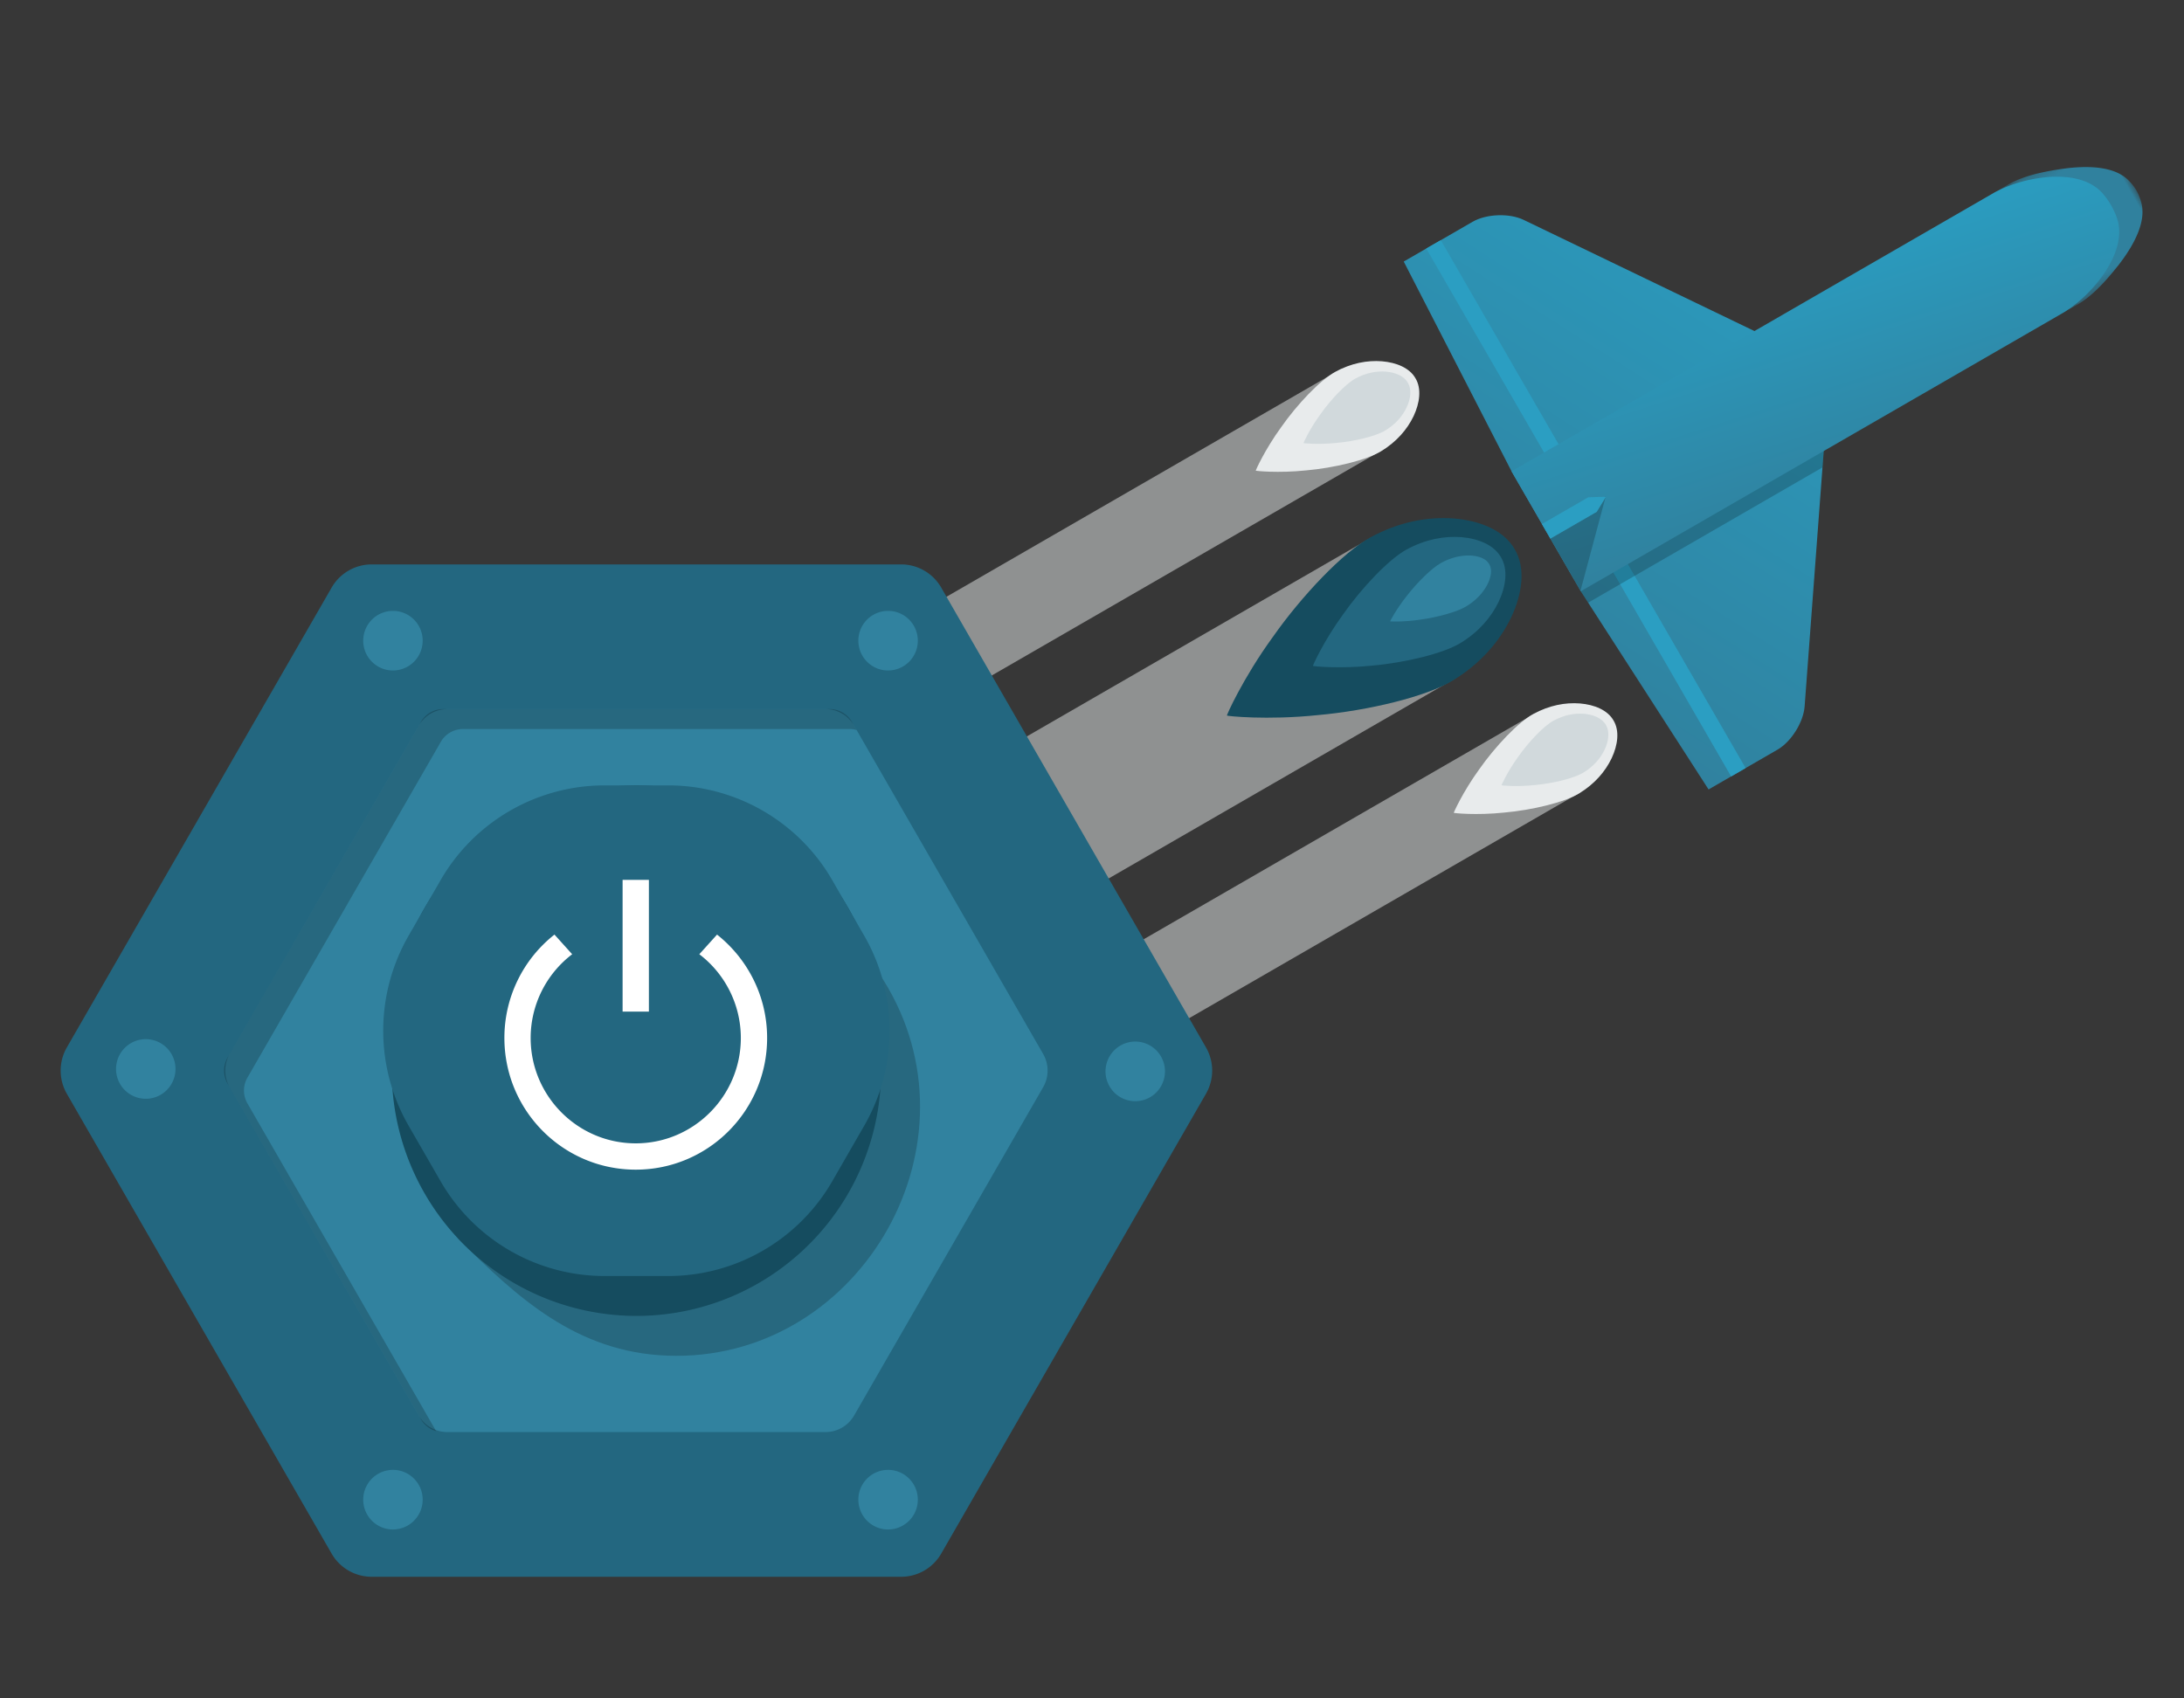 <?xml version="1.0" encoding="utf-8"?>
<svg xmlns="http://www.w3.org/2000/svg" xmlns:xlink="http://www.w3.org/1999/xlink" width="180" height="140" viewBox="0 0 180 140">
    <rect x="0" y="0" width="180" height="140" fill="#333333" stroke="none"/>
    <defs>
        <path id="a" d="M.224.017h11.422v9.748H.224z"/>
        <linearGradient id="c" x1="100%" x2="0%" y1="100%" y2="0%">
            <stop offset="0%" stop-color="#30819E"/>
            <stop offset="100%" stop-color="#2A9EC2"/>
        </linearGradient>
    </defs>
    <g fill="none" fill-rule="evenodd">
        <path fill="#FFF" fill-opacity=".02" fill-rule="nonzero" d="M0 0h180v140H0z"/>
        <g fill="#E8EBEC" opacity=".5">
            <path d="M67.54 70.57l6.757 11.701 45.5-26.27-6.756-11.702zM64.374 57.064l3.742 6.481 46.153-26.646-3.742-6.482zM80.582 85.322l3.753 6.5 45.908-26.505-3.753-6.5z"/>
        </g>
        <g transform="rotate(60 77.423 155.212)">
            <mask id="b" fill="#fff">
                <use xlink:href="#a"/>
            </mask>
            <path fill="#30819E" d="M11.645 9.008c.016-1.291-.358-2.7-1.123-4.63C9.754 2.494 8.592.564 6.948.156A4.15 4.15 0 0 0 5.934.017 4.154 4.154 0 0 0 4.92.155C3.277.563 2.116 2.493 1.347 4.38.582 6.307.209 7.717.225 9.008v.757h11.42v-.757z" mask="url(#b)"/>
        </g>
        <path fill="url(#c)" d="M51.25 55.384v-6.556c0-1.308-.885-2.981-1.966-3.72L28.092 30.666c-1.082-.737-2.851-.737-3.932 0L2.967 45.109c-1.082.738-1.965 2.41-1.965 3.719v6.556l19.414.95h11.42l19.414-.95z" transform="rotate(60 87.64 137.796)"/>
        <path fill="#2B9EC2" d="M117.55 20.486l25.125 43.517 1.194-.69-25.124-43.516z"/>
        <path fill="#000" d="M150.406 35.83l-.202 2.7-19.311 11.149-.607-.94-.56-.97z" opacity=".2"/>
        <path fill="url(#c)" d="M20.416 56.335h11.42v-45.76c.042-2.579-1.554-7.487-4.727-7.919a6.016 6.016 0 0 0-1.967 0c-3.173.432-4.768 5.34-4.726 7.92v45.759z" transform="rotate(60 87.64 137.796)"/>
        <path fill="#000" d="M127.266 43.507l2.995 5.187 2.081-7.775s-3.575 1.95-5.076 2.588" opacity=".2"/>
        <path fill="#30819E" d="M131.596 42.191l.761-1.243-1.457.038-3.817 2.204.696 1.205z"/>
        <path fill="#2B9EC2" d="M131.596 42.191l.761-1.243-1.457.038-3.817 2.204.696 1.205z"/>
        <path fill="#154C5F" d="M119.743 56.091c-2.162 1.33-7.007 2.492-11.138 2.856-4.154.436-7.59.075-7.478.032-.092.078 1.313-3.08 3.767-6.46 2.381-3.394 5.81-7.01 8.042-8.218 2.353-1.284 4.733-1.73 6.916-1.56 2.156.184 4.116.985 4.992 2.545.913 1.54.627 3.637-.292 5.596-.944 1.976-2.52 3.813-4.81 5.21"/>
        <path fill="#236780" d="M120.376 53c-1.413.87-4.578 1.628-7.276 1.866-2.714.286-4.96.049-4.886.022-.061.05.858-2.014 2.462-4.22 1.555-2.219 3.795-4.58 5.252-5.37 1.539-.838 3.092-1.13 4.52-1.02 1.408.121 2.687.645 3.261 1.664.595 1.005.41 2.375-.19 3.656-.619 1.29-1.648 2.49-3.143 3.403"/>
        <path fill="#31829F" d="M120.844 49.984c-.746.455-2.385.904-3.771 1.091-1.395.21-2.538.156-2.5.14-.032.027.493-.99 1.372-2.094.855-1.107 2.063-2.302 2.83-2.72.81-.446 1.612-.627 2.339-.612.717.02 1.358.239 1.624.713.278.467.146 1.132-.195 1.763-.35.636-.909 1.24-1.699 1.72"/>
        <path fill="#E8EBEC" d="M113.836 37.19c-1.201.74-3.89 1.384-6.183 1.585-2.306.242-4.214.042-4.152.019-.05.042.73-1.71 2.093-3.587 1.32-1.884 3.223-3.89 4.464-4.56 1.306-.714 2.627-.962 3.839-.867 1.196.102 2.284.546 2.77 1.412.507.855.348 2.02-.16 3.107-.525 1.097-1.4 2.116-2.671 2.891"/>
        <path fill="#D1D9DC" d="M114.187 35.475c-.784.482-2.541.903-4.039 1.035-1.506.158-2.753.028-2.712.012-.034.028.476-1.118 1.367-2.342.863-1.23 2.106-2.542 2.916-2.98.853-.467 1.717-.628 2.508-.566.781.067 1.492.357 1.81.923.33.558.227 1.319-.106 2.03-.342.715-.914 1.382-1.744 1.888"/>
        <path fill="#E8EBEC" d="M130.157 65.396c-1.2.739-3.89 1.383-6.182 1.585-2.307.242-4.215.042-4.152.019-.05.042.729-1.71 2.092-3.587 1.32-1.884 3.223-3.891 4.463-4.562 1.307-.712 2.628-.96 3.84-.865 1.196.101 2.284.546 2.77 1.412.507.855.349 2.02-.161 3.106-.524 1.097-1.4 2.117-2.67 2.892"/>
        <path fill="#D1D9DC" d="M130.508 63.68c-.784.483-2.541.904-4.039 1.035-1.505.16-2.753.028-2.712.013-.034.028.477-1.118 1.367-2.343.863-1.23 2.106-2.542 2.916-2.98.853-.466 1.717-.628 2.508-.565.782.067 1.491.356 1.81.923.33.558.227 1.318-.106 2.028-.341.717-.914 1.384-1.744 1.89"/>
        <g>
            <path fill="#236780" d="M74.272 46.525h-43.64c-1.362 0-2.62.729-3.3 1.911L5.51 86.34a3.833 3.833 0 0 0 0 3.822l21.82 37.902a3.808 3.808 0 0 0 3.3 1.911h43.641c1.362 0 2.62-.728 3.302-1.91L99.393 90.16a3.826 3.826 0 0 0 0-3.822l-21.82-37.903a3.812 3.812 0 0 0-3.3-1.91"/>
            <path fill="#31829F" d="M68.036 58.452H36.869c-.973 0-1.871.52-2.357 1.365L18.93 86.884a2.733 2.733 0 0 0 0 2.73l15.582 27.068a2.718 2.718 0 0 0 2.357 1.365h31.167a2.72 2.72 0 0 0 2.357-1.365l15.584-27.067a2.747 2.747 0 0 0 0-2.73L70.393 59.816a2.72 2.72 0 0 0-2.357-1.365"/>
            <path fill="#000" d="M73.194 81.426c-1.926-3.345-5.027-6.182-7.887-8.92l-27.57 29.575c4.901 4.895 9.777 9.38 17.254 9.666 15.523.592 25.987-16.8 18.203-30.321" opacity=".2"/>
            <path fill="#000" d="M20.391 90.951a2.12 2.12 0 0 1 0-2.115L36.33 61.155a2.103 2.103 0 0 1 1.824-1.06h31.876c.195 0 .387.03.57.083l-.385-.669a2.106 2.106 0 0 0-1.825-1.057H36.515c-.754 0-1.45.404-1.825 1.057L18.75 87.192a2.124 2.124 0 0 0 0 2.114l15.94 27.684c.278.483.73.828 1.253.976L20.391 90.95z" opacity=".2"/>
            <path fill="#154C5F" d="M72.616 85.004a20.256 20.256 0 0 0-2.701-10.145 20.157 20.157 0 0 0-17.462-10.11 20.156 20.156 0 0 0-17.464 10.11 20.27 20.27 0 0 0-2.7 10.145v3.213a20.265 20.265 0 0 0 2.7 10.144 20.154 20.154 0 0 0 17.464 10.111c7.203 0 13.86-3.855 17.462-10.111a20.25 20.25 0 0 0 2.7-10.144v-3.213z"/>
            <path fill="#236780" d="M55.079 64.74h-5.253a15.606 15.606 0 0 0-13.523 7.83l-2.628 4.562a15.704 15.704 0 0 0 0 15.66l2.628 4.562a15.61 15.61 0 0 0 13.523 7.83h5.253a15.61 15.61 0 0 0 13.523-7.83l2.626-4.562a15.697 15.697 0 0 0 0-15.66l-2.626-4.562a15.606 15.606 0 0 0-13.523-7.83"/>
            <path fill="#FFF" d="M53.48 83.388v-10.86h-2.167v10.86"/>
            <path fill="#FFF" d="M59.096 77.04l-1.46 1.619a8.676 8.676 0 0 1 3.422 6.9c0 4.79-3.886 8.688-8.662 8.688-4.775 0-8.661-3.897-8.661-8.688a8.677 8.677 0 0 1 3.423-6.9l-1.46-1.62a10.837 10.837 0 0 0-4.127 8.52c0 5.998 4.846 10.857 10.825 10.857 5.98 0 10.828-4.86 10.828-10.857 0-3.459-1.618-6.531-4.128-8.52"/>
            <path fill="#31829F" d="M34.836 52.812a2.454 2.454 0 0 1-2.45 2.457c-1.353 0-2.45-1.1-2.45-2.457a2.454 2.454 0 0 1 2.45-2.457c1.352 0 2.45 1.1 2.45 2.457M75.644 52.812a2.454 2.454 0 0 1-2.45 2.457c-1.353 0-2.45-1.1-2.45-2.457a2.454 2.454 0 0 1 2.45-2.457c1.352 0 2.45 1.1 2.45 2.457M34.836 123.62a2.454 2.454 0 0 1-2.45 2.456c-1.353 0-2.45-1.1-2.45-2.457a2.453 2.453 0 0 1 2.45-2.456c1.352 0 2.45 1.1 2.45 2.456M94.786 90.445a2.447 2.447 0 0 1-3.346-.906 2.461 2.461 0 0 1 .904-3.355 2.445 2.445 0 0 1 3.344.907 2.46 2.46 0 0 1-.902 3.354M13.236 90.247a2.447 2.447 0 0 1-3.346-.906 2.461 2.461 0 0 1 .904-3.355 2.445 2.445 0 0 1 3.344.907 2.46 2.46 0 0 1-.902 3.354M75.644 123.62a2.454 2.454 0 0 1-2.45 2.456c-1.353 0-2.45-1.1-2.45-2.457a2.453 2.453 0 0 1 2.45-2.456c1.352 0 2.45 1.1 2.45 2.456"/>
        </g>
    </g>
</svg>